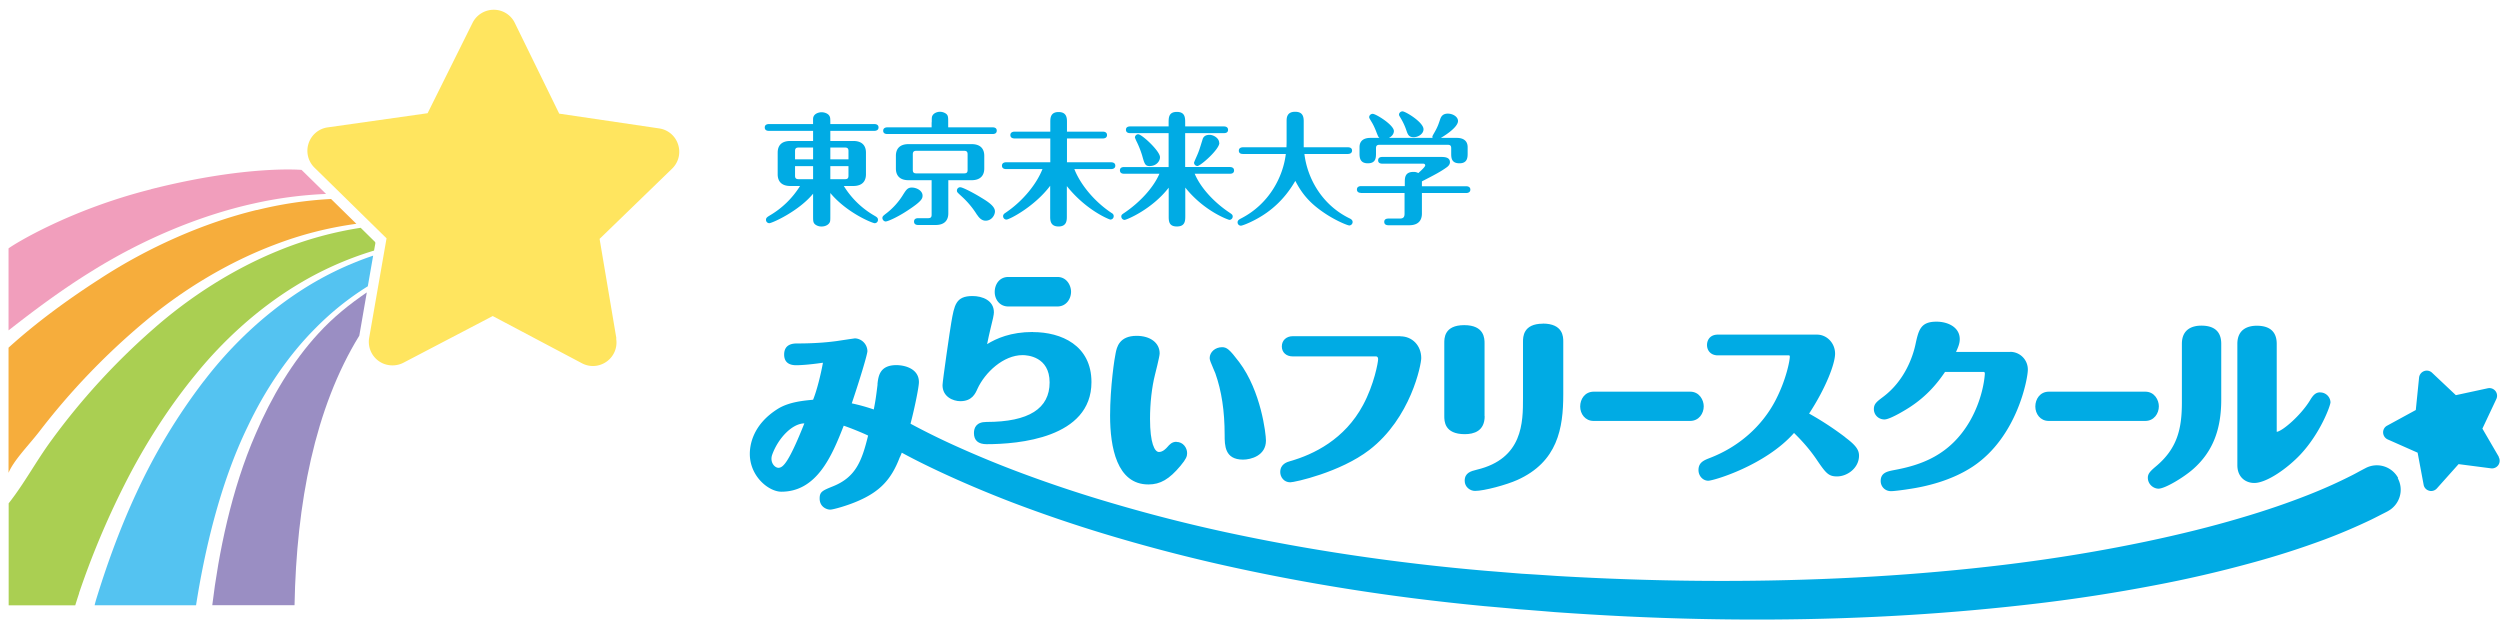 <svg width="123" height="31" fill="none" xmlns="http://www.w3.org/2000/svg"><g clip-path="url(#clip0_7370_9645)"><path d="M10.031 18.746a29.163 29.163 0 00-3.304 5.475c-.87 1.858-1.535 3.762-2.015 5.336-.016.061-.039.14-.056.223h4.99c.402-2.584 1.161-5.966 2.545-8.802.854-1.803 1.987-3.488 3.332-4.833a13.936 13.936 0 012.573-2.06l.263-1.507a15.806 15.806 0 00-3.695 1.809c-1.714 1.133-3.31 2.628-4.633 4.364v-.005z" fill="#54C3F1"/><path d="M12.632 10.33c-2.59.631-5.313 1.82-7.724 3.394C3.317 14.745 1.748 15.9.42 17.106v6.156c.268-.63.977-1.339 1.502-2.014a34.199 34.199 0 015.162-5.392c1.948-1.64 4.18-2.964 6.402-3.806a17.936 17.936 0 014.047-1.039L16.288 9.79a19.28 19.28 0 00-3.656.547v-.005z" fill="#F6AD3C"/><path d="M7.43 9.313C3.435 10.318.695 12.01.42 12.221v4.035c1.329-1.043 2.663-2.031 4.103-2.919 2.495-1.557 5.285-2.729 7.942-3.32a20.035 20.035 0 013.578-.475l-1.206-1.183s-2.673-.246-7.406.949v.005z" fill="#F19EBC"/><path d="M30.326 16.648l-.826-4.895 3.566-3.455a1.15 1.15 0 00.296-1.189 1.147 1.147 0 00-.938-.792l-4.911-.726-2.183-4.46A1.147 1.147 0 0024.292.48c-.44 0-.848.25-1.044.647l-2.21 4.443-4.917.697a1.156 1.156 0 00-.938.787 1.16 1.16 0 00.29 1.195l3.545 3.477-.854 4.89a1.16 1.16 0 00.736 1.289c.308.111.648.095.944-.056l4.398-2.3 4.387 2.322c.396.212.865.173 1.222-.084a1.15 1.15 0 00.463-1.133l.012-.005z" fill="#FFE55F"/><path d="M15.674 16.396c-1.278 1.384-2.327 3.142-3.097 4.956-1.195 2.73-1.826 5.883-2.133 8.423h4.047c.095-5.018.994-9.7 3.187-13.262l.368-2.126c-.843.575-1.652 1.222-2.366 2.003l-.006.006z" fill="#9A8EC3"/><path d="M3.886 29.19a40.637 40.637 0 012.222-5.308c.937-1.864 2.132-3.778 3.544-5.492 1.4-1.719 3.08-3.215 4.861-4.309a16.39 16.39 0 013.89-1.752l.062-.346c.005-.04 0-.073-.034-.1l-.686-.676c-1.3.201-2.69.564-4.091 1.144-2.155.882-4.298 2.227-6.162 3.88a33.621 33.621 0 00-4.94 5.402c-.781 1.06-1.328 2.115-2.126 3.131v5.018h3.276c.061-.201.123-.39.19-.592h-.006z" fill="#AACF52"/><path d="M40.852 10.608c0 .251 0 .296-.056.374-.072.1-.218.162-.368.162a.502.502 0 01-.313-.095c-.111-.09-.111-.173-.111-.435V9.53c-.71.865-2.02 1.451-2.155 1.451a.163.163 0 01-.162-.167c0-.1.067-.14.185-.213a4.319 4.319 0 001.49-1.45h-.475c-.457 0-.625-.252-.625-.576V7.51c0-.318.157-.574.625-.574h1.117v-.497h-2.171c-.073 0-.207-.017-.207-.168 0-.15.14-.167.207-.167h2.17c0-.257-.005-.29.017-.352.056-.162.257-.229.402-.229.145 0 .307.062.374.162.056.09.056.123.056.419h2.166c.072 0 .206.022.206.167 0 .145-.14.168-.206.168h-2.166v.497h1.128c.457 0 .625.25.625.574v1.066c0 .319-.162.575-.625.575h-.464a4.27 4.27 0 001.49 1.451c.123.073.19.107.19.213a.163.163 0 01-.162.167c-.1 0-1.356-.497-2.182-1.485v1.111zm-.848-3.349h-.71c-.144 0-.178.062-.178.173v.408h.888v-.58zm0 .916h-.888v.468c0 .112.034.173.179.173h.709v-.641zm.848-.335h.893v-.408c0-.111-.033-.173-.173-.173h-.72v.58zm0 .976h.72c.14 0 .173-.06.173-.173v-.468h-.893v.641zm4.538.804c0 .144-.028.273-.726.73-.502.335-.988.547-1.088.547-.084 0-.162-.084-.162-.173 0-.078.05-.111.145-.19a3.42 3.42 0 00.893-.987c.134-.207.207-.319.408-.319.245 0 .53.157.53.397v-.006zm.452-3.6c0-.247 0-.286.056-.364.061-.089.206-.156.346-.156a.52.52 0 01.301.095c.106.084.106.173.106.418v.252h2.183c.072 0 .206.016.206.162 0 .156-.14.167-.206.167H43.66c-.067 0-.207-.011-.207-.162 0-.15.145-.167.207-.167h2.176v-.252l.006.006zm.815 2.846v1.63c0 .323-.168.574-.625.574h-.854c-.062 0-.207-.01-.207-.167s.14-.168.207-.168h.485c.14 0 .173-.061.173-.173V8.866h-1.133c-.469 0-.625-.263-.625-.575v-.625c0-.324.168-.575.625-.575h3.098c.463 0 .625.256.625.575v.625c0 .318-.167.575-.625.575h-1.144zm.949-1.267c0-.112-.028-.179-.173-.179h-2.35c-.14 0-.173.067-.173.179v.759c0 .111.033.173.173.173h2.35c.145 0 .173-.062.173-.173v-.76zm.463 2.969a4.236 4.236 0 00-.748-.899c-.229-.212-.24-.217-.24-.296 0-.094.078-.161.162-.161.123 0 .692.301 1.016.502.323.195.692.424.692.686 0 .19-.168.458-.458.458-.178 0-.312-.123-.419-.29h-.005zm1.434-2.248c-.078 0-.206-.023-.206-.168 0-.145.134-.168.206-.168h2.172V6.812h-1.759c-.072 0-.206-.022-.206-.167 0-.145.14-.168.206-.168h1.759v-.474c0-.179 0-.491.407-.491s.413.307.413.49v.475h1.764c.078 0 .206.023.206.168 0 .145-.134.167-.206.167h-1.764v1.172h2.171c.073 0 .207.023.207.168 0 .145-.14.167-.207.167h-1.808c.262.676.904 1.54 1.825 2.155.061.033.111.078.111.161a.164.164 0 01-.167.168c-.039 0-1.178-.441-2.138-1.647v1.496c0 .173 0 .491-.407.491s-.413-.307-.413-.49V9.14c-.77 1.027-2.01 1.663-2.149 1.663a.164.164 0 01-.167-.168c0-.083.061-.128.111-.161.899-.603 1.552-1.457 1.825-2.155h-1.791.005zm7.993.92c-.832 1.071-2.077 1.58-2.166 1.58a.17.17 0 01-.162-.168c0-.084.05-.112.14-.173.753-.508 1.429-1.222 1.736-1.931h-1.736c-.067 0-.207-.011-.207-.168 0-.145.134-.162.207-.162h2.188V6.55h-1.892c-.067 0-.207-.012-.207-.168 0-.145.134-.162.207-.162h1.892v-.178c0-.251 0-.536.407-.536.408 0 .408.29.408.536v.178h1.903c.067 0 .206.017.206.168 0 .15-.134.162-.206.162H58.31v1.668h2.199c.067 0 .206.017.206.168 0 .15-.134.162-.206.162h-1.73c.3.709.97 1.423 1.73 1.925.095.067.14.095.14.179 0 .1-.084.167-.163.167-.033 0-1.227-.407-2.17-1.59v1.378c0 .251 0 .536-.414.536-.413 0-.402-.29-.402-.536V9.24h-.005zm-.91-1.066c-.246 0-.273-.095-.396-.536a4.723 4.723 0 00-.246-.63 2.127 2.127 0 01-.106-.24c0-.079.067-.163.162-.163.178 0 1.072.826 1.072 1.128 0 .223-.213.435-.486.435v.006zm3.405-1.139c0 .318-.927 1.133-1.078 1.133a.17.17 0 01-.167-.162c0-.016.072-.184.112-.273.134-.296.162-.402.301-.849.022-.083.073-.25.352-.25.178 0 .474.15.474.401h.006zm1.166.541c-.078 0-.206-.016-.206-.162 0-.145.134-.167.206-.167h2.138c0-.095.006-.128.006-.29v-.994c0-.145 0-.463.418-.463.318 0 .424.162.424.463v1.284h2.171c.073 0 .207.017.207.162 0 .145-.14.167-.207.167h-2.137c.134 1.128.804 2.467 2.204 3.16.073.033.168.083.168.19a.17.17 0 01-.162.167c-.084 0-.67-.235-1.228-.614-.664-.447-1.077-.893-1.429-1.58-.173.29-.591.994-1.428 1.58-.564.396-1.167.625-1.25.625a.162.162 0 01-.163-.162c0-.106.084-.15.173-.196 1.39-.714 2.066-2.053 2.2-3.17h-2.105zm5.811 1.916c-.079 0-.207-.023-.207-.168 0-.145.134-.167.207-.167h2.148v-.19c0-.207 0-.508.424-.508a.44.44 0 01.24.056c.101-.09.341-.302.341-.38 0-.005 0-.083-.106-.083H68.01c-.072 0-.206-.017-.206-.162 0-.157.14-.168.206-.168h2.903c.184 0 .424.023.424.257 0 .112-.073.184-.134.234-.318.235-.648.402-1.245.71v.24h2.177c.072 0 .206.022.206.167 0 .145-.14.167-.206.167h-2.177v1.01c0 .319-.162.575-.625.575h-1.021c-.073 0-.207-.017-.207-.167 0-.15.14-.162.207-.162h.558c.19 0 .234-.09.234-.24V9.497h-2.149l.011-.005zm3.516-2.702s-.011-.033-.011-.061c0-.028.01-.05.106-.218.145-.251.195-.396.273-.63.034-.101.1-.29.38-.29.25 0 .502.155.502.362 0 .346-.81.815-.848.832h.792c.307 0 .53.134.53.457v.296c0 .19 0 .497-.401.497-.402 0-.408-.274-.408-.497v-.24c0-.112-.028-.173-.173-.173h-3.354c-.14 0-.173.061-.173.173v.24c0 .212 0 .497-.402.497s-.408-.302-.408-.497v-.296c0-.351.257-.457.53-.457h.453c-.062-.045-.073-.079-.179-.352-.056-.134-.112-.274-.223-.452-.095-.162-.106-.179-.106-.218 0-.09.084-.162.173-.162.156 0 1.043.547 1.043.849 0 .016 0 .217-.25.335h2.16l-.006.005zm-.938-.039c-.234 0-.285-.14-.352-.335a2.992 2.992 0 00-.256-.564c-.095-.161-.106-.173-.106-.212 0-.089.083-.161.173-.161.145 0 1.032.535 1.032.881 0 .224-.257.391-.485.391h-.006zm48.446 16.772a1.19 1.19 0 00-1.618-.486l-.045.023-.178.094c-.118.062-.291.162-.519.274-.464.234-1.156.564-2.077.926-.921.363-2.065.765-3.41 1.156-1.339.396-2.88.781-4.577 1.138a80.581 80.581 0 01-5.531.955c-1.976.273-4.074.49-6.245.653-4.348.323-9.02.407-13.68.245a142.555 142.555 0 01-3.489-.162c-.58-.039-1.155-.078-1.73-.111-.58-.045-1.155-.095-1.736-.14a106.374 106.374 0 01-6.68-.781 97.157 97.157 0 01-6.19-1.127 78.013 78.013 0 01-5.454-1.39 64.8 64.8 0 01-4.51-1.49 51.456 51.456 0 01-3.376-1.39 35.604 35.604 0 01-2.093-1.033.489.489 0 01-.056-.033c.212-.804.413-1.814.413-2.043 0-.664-.698-.837-1.11-.837-.816 0-.883.541-.927.91v.06c-.078.632-.1.777-.184 1.212a9.28 9.28 0 00-1.083-.301c.396-1.172.77-2.412.77-2.573a.644.644 0 00-.614-.625l-.307.044-.597.09c-.296.039-.915.117-1.92.117-.179 0-.659 0-.659.547 0 .24.1.524.592.524.117 0 .541-.01 1.317-.123-.111.609-.307 1.39-.485 1.82-.441.045-1.161.1-1.72.44-1.25.777-1.417 1.804-1.39 2.328.057 1.066.96 1.758 1.547 1.758 1.747 0 2.49-1.758 3.07-3.248.346.117.91.346 1.2.486-.307 1.25-.603 2.043-1.725 2.495-.52.212-.659.267-.659.602 0 .413.346.547.52.547.133 0 .82-.184 1.39-.435 1.048-.458 1.618-1.044 2.03-2.138.006 0 .045-.083.101-.229.48.263 1.139.598 1.954.977.949.441 2.11.944 3.46 1.463a69.16 69.16 0 004.6 1.568 83.015 83.015 0 005.547 1.468 99.1 99.1 0 006.285 1.211c2.193.352 4.46.636 6.787.86.575.05 1.155.1 1.73.156.586.044 1.172.09 1.758.14 1.178.083 2.356.156 3.533.212 4.722.228 9.455.206 13.887-.068a111.4 111.4 0 006.379-.574 81.436 81.436 0 005.688-.882 60.218 60.218 0 004.766-1.1 41.717 41.717 0 003.628-1.16 28.734 28.734 0 002.294-.977c.262-.129.463-.235.597-.302.134-.067.207-.106.207-.106l.017-.011c.58-.313.803-1.038.485-1.619l.022-.005zm-79.663-.508c-.195.028-.474-.262-.335-.648.296-.815.983-1.529 1.58-1.535-.782 1.965-1.05 2.155-1.245 2.183z" fill="#00ABE4"/><path d="M50.81 16.334c-1.084 0-1.787.318-2.244.597.05-.257.117-.553.167-.76.112-.429.167-.697.167-.803 0-.591-.569-.803-1.054-.803-.82 0-.893.44-1.044 1.311-.045.234-.43 2.88-.43 3.075 0 .575.525.787.876.787.57 0 .737-.368.843-.608.368-.804 1.273-1.658 2.221-1.658.224 0 1.329.067 1.329 1.345 0 1.279-1.016 1.943-3.109 1.943-.508 0-.614.296-.614.547 0 .363.212.547.625.547 1.552 0 5.157-.296 5.157-3.053 0-1.814-1.49-2.462-2.88-2.462l-.01-.005zm9.314.748c-.334 0-.608.24-.608.536 0 .095.062.24.184.524.04.084.078.18.095.224.307.865.458 1.858.458 3.03 0 .514 0 1.217.904 1.217.39 0 1.128-.195 1.128-.938 0-.329-.24-2.433-1.318-3.862-.48-.636-.614-.731-.843-.731zm-2.244 4.654c-.217 0-.34.134-.44.252-.073.083-.229.25-.419.25-.212 0-.44-.429-.44-1.629 0-.77.089-1.563.245-2.177 0-.01.229-.887.229-1.043 0-.52-.458-.866-1.133-.866-.865 0-.977.575-1.033.854-.05.207-.273 1.658-.273 3.076 0 1.546.329 3.382 1.886 3.382.586 0 1.027-.257 1.58-.92.279-.336.324-.464.324-.62 0-.268-.201-.553-.525-.553v-.006zm11.018-5.195h-5.296c-.313 0-.536.206-.536.502 0 .296.218.492.536.492h4.102c.062 0 .1.055.1.134 0 .156-.195 1.244-.742 2.26-.904 1.691-2.439 2.433-3.578 2.757-.161.045-.496.145-.496.541 0 .246.184.503.491.503.218 0 2.456-.491 3.89-1.59 2.049-1.575 2.556-4.204 2.556-4.522 0-.614-.44-1.071-1.026-1.071v-.006zm4.142 3.939v-3.59c0-.223 0-.893-1-.893-.998 0-.981.664-.981.882v3.589c0 .245 0 .893 1.01.893.446 0 .977-.15.977-.888l-.006.006zm2.869-4.555c-.977 0-.977.665-.977.882v2.774c0 1.19 0 2.986-2.272 3.528-.29.072-.597.15-.597.547 0 .301.262.497.508.497.452 0 1.557-.302 2.076-.536 1.993-.893 2.266-2.551 2.266-4.209v-2.606c0-.218 0-.882-1.01-.882l.006.005zm7.244 3.345h-4.738c-.441 0-.67.368-.67.73 0 .363.246.71.659.71h4.75c.435 0 .67-.369.67-.72 0-.302-.207-.72-.67-.72zm22.393 0h-4.739c-.44 0-.669.368-.669.73 0 .363.245.71.658.71h4.75c.435 0 .67-.369.67-.72 0-.302-.207-.72-.67-.72z" fill="#00ABE4"/><path d="M52.02 13.627h-2.41c-.442 0-.67.368-.67.737 0 .368.245.714.664.714h2.422c.435 0 .67-.374.67-.726 0-.3-.207-.725-.67-.725h-.006zm38.768 7.887a15.16 15.16 0 00-1.78-1.166c.832-1.273 1.278-2.456 1.278-2.947 0-.52-.402-.938-.893-.938h-4.872c-.397 0-.536.279-.536.513 0 .252.167.508.536.508h3.493c.04 0 .045.04.045.067 0 .173-.167 1.111-.703 2.144-.664 1.278-1.808 2.288-3.226 2.835-.301.117-.564.223-.564.597 0 .29.218.525.48.525s2.808-.754 4.22-2.35c.284.279.692.698 1.088 1.273.475.703.603.865 1.027.865.513 0 1.083-.419 1.083-1.022 0-.29-.168-.519-.67-.893l-.005-.01zm8.11-4.198h-2.662c.123-.267.184-.44.184-.63 0-.592-.591-.86-1.144-.86-.793 0-.882.413-1.044 1.161-.111.497-.49 1.736-1.613 2.562-.296.223-.424.33-.424.58 0 .285.229.508.52.508.306 0 1.205-.575 1.244-.602.876-.57 1.384-1.217 1.736-1.736h1.914s.045 0 .045.089c0 .011-.045 1.127-.737 2.333-.988 1.702-2.44 2.171-3.75 2.411-.313.062-.637.129-.637.53 0 .285.218.503.508.503.167 0 .703-.073.854-.1.87-.123 2.126-.42 3.17-1.111 2.205-1.463 2.707-4.365 2.707-4.75a.866.866 0 00-.876-.893l.005.005zm15.254 1.988c-.223 0-.351.14-.502.396-.463.753-1.362 1.518-1.635 1.546V16.92c0-.592-.33-.894-.983-.894-.357 0-.954.118-.954.893v5.967c0 .603.418.876.832.876.608 0 1.635-.72 2.282-1.412.977-1.05 1.468-2.394 1.468-2.562a.506.506 0 00-.497-.48l-.011-.005zm-5.849-3.283c-.357 0-.954.118-.954.893v2.875c0 1.3-.218 2.283-1.301 3.176-.29.245-.374.363-.374.541 0 .318.274.536.525.536.318 0 1.245-.553 1.725-.982.932-.832 1.361-1.91 1.361-3.394v-2.752c0-.591-.329-.893-.982-.893zm14.64 6.457l-.809-1.39.686-1.456a.377.377 0 00-.418-.53l-1.574.34-1.172-1.105a.375.375 0 00-.391-.078.386.386 0 00-.246.312l-.162 1.602-1.412.77a.368.368 0 00-.195.346.384.384 0 00.223.33l1.474.653.296 1.58a.367.367 0 00.268.29.31.31 0 00.1.016.38.38 0 00.279-.123l1.072-1.2 1.596.207a.377.377 0 00.374-.564h.011z" fill="#00ABE4"/></g><defs><clipPath id="clip0_7370_9645"><path fill="#fff" transform="translate(.42 .479)" d="M0 0h122.573v30H0z"/></clipPath></defs></svg>